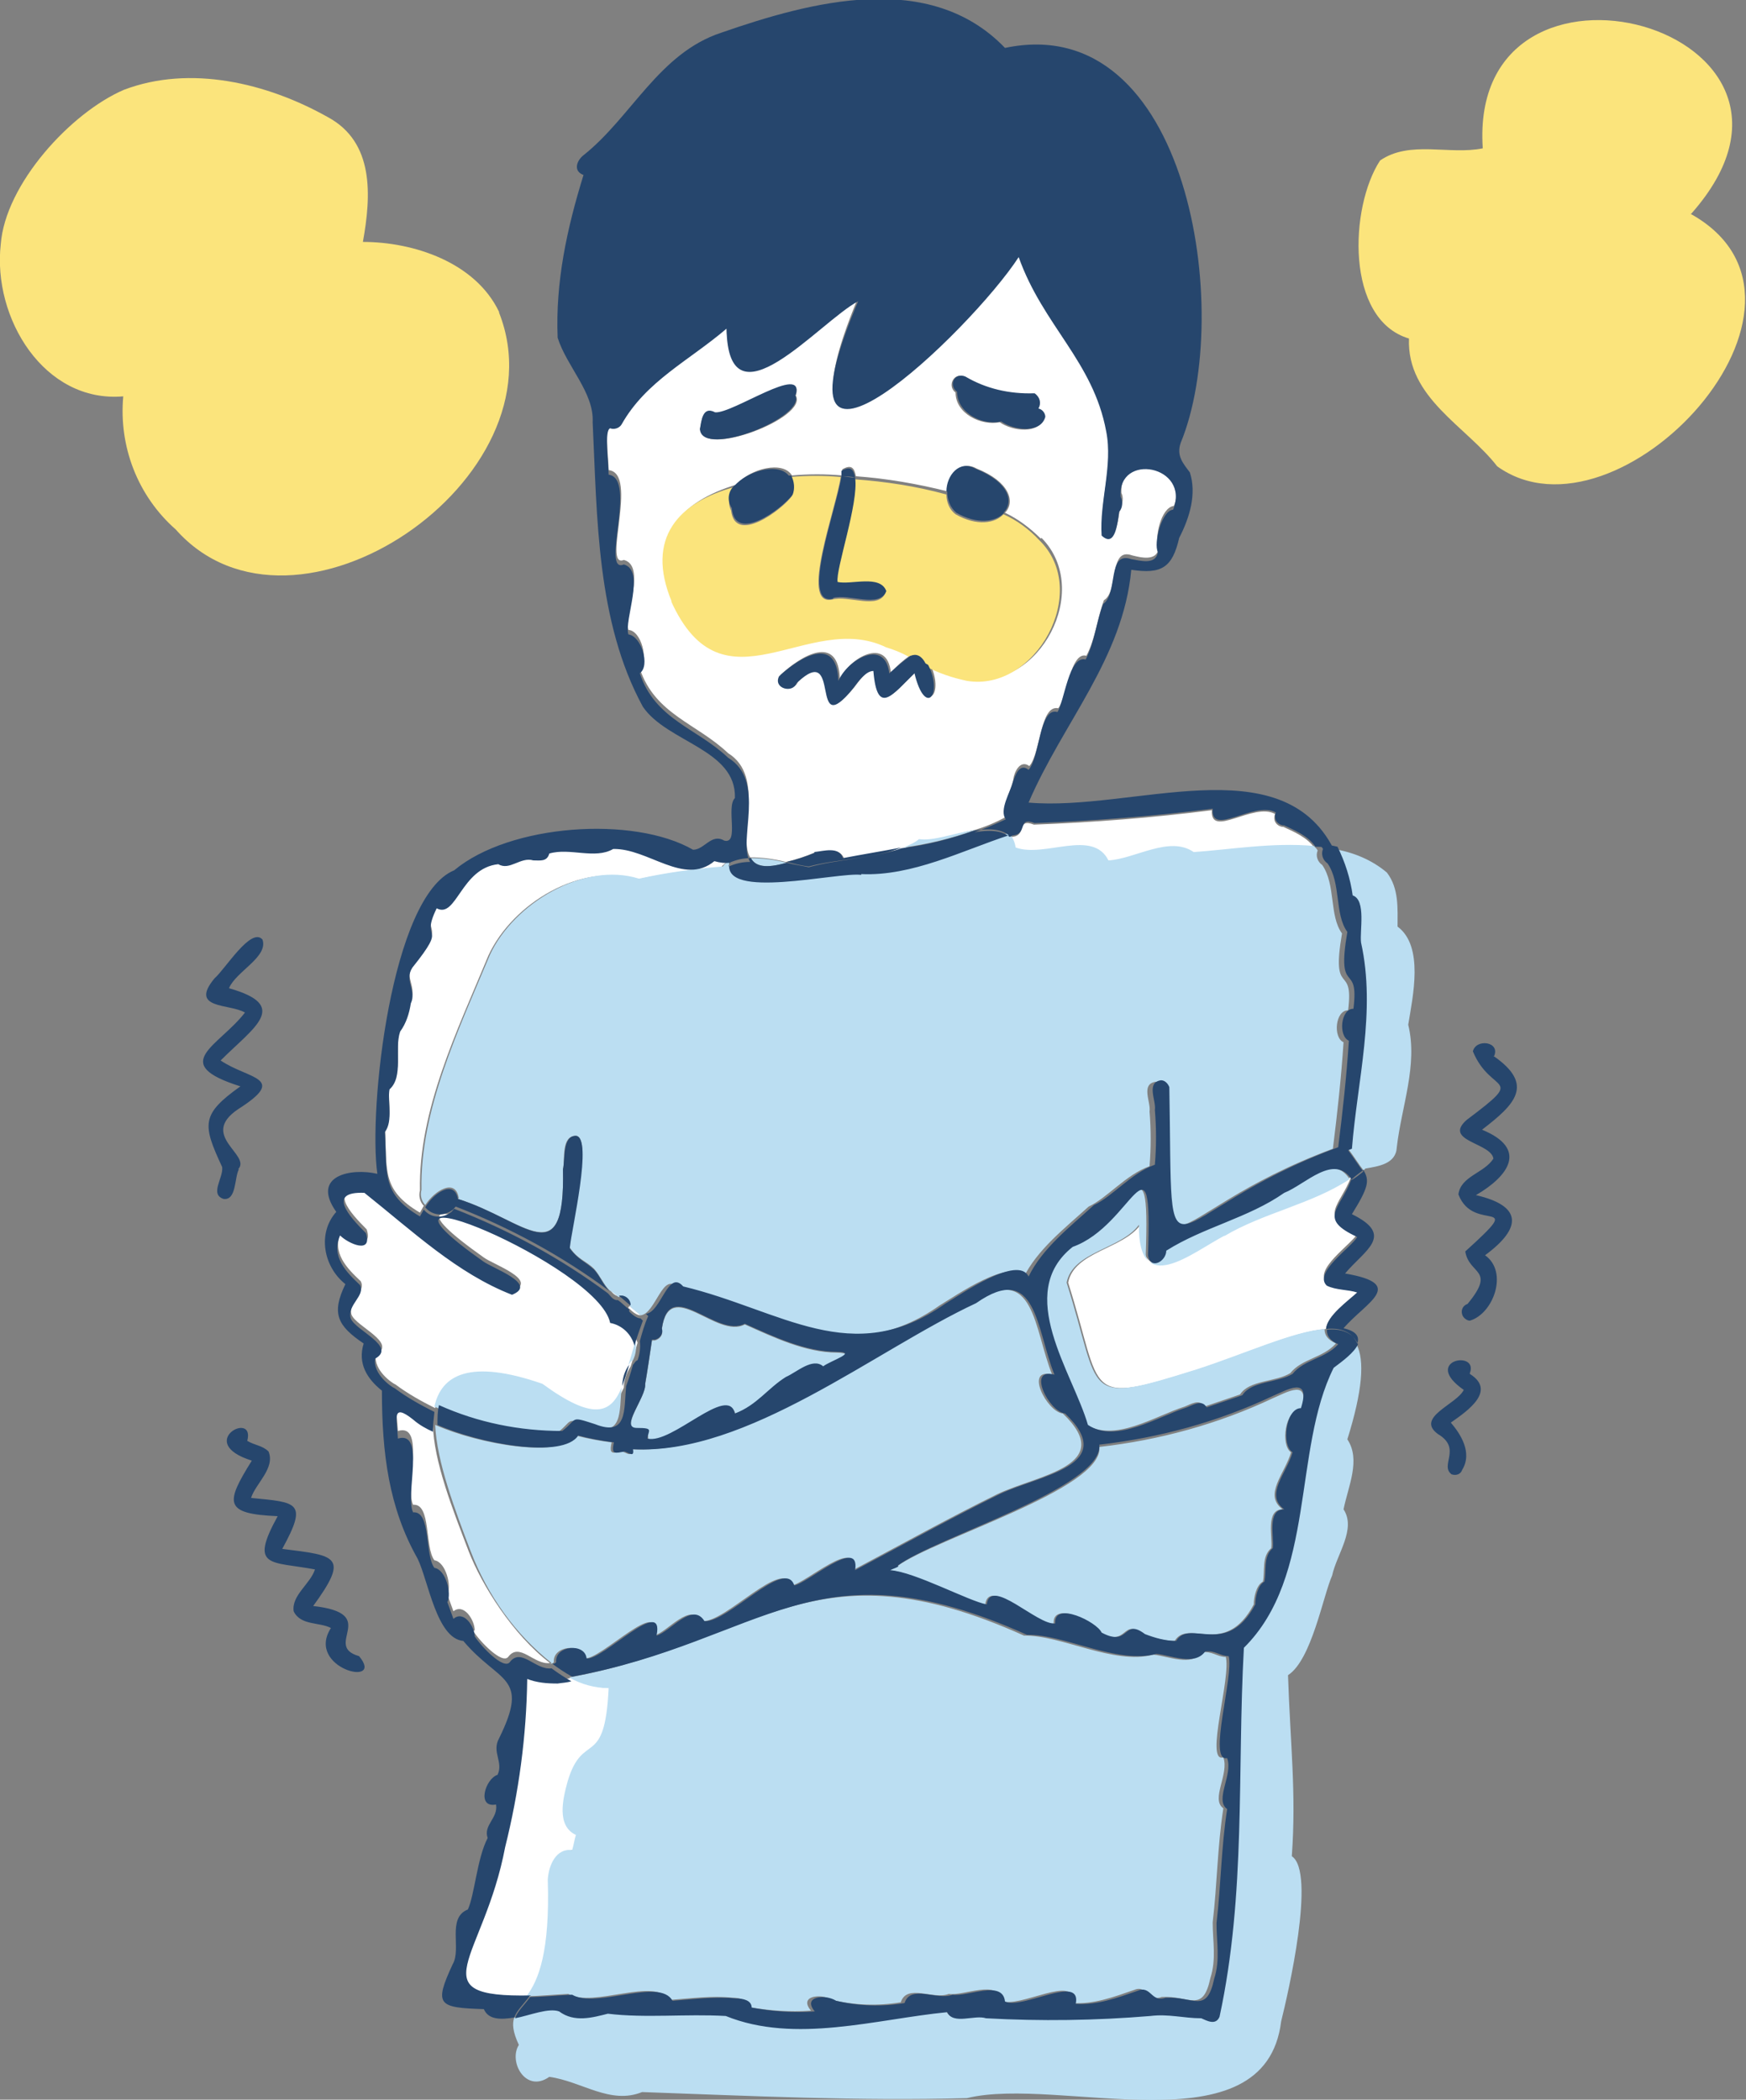 <?xml version="1.0" encoding="UTF-8"?>
<svg id="_レイヤー_1" data-name="レイヤー_1" xmlns="http://www.w3.org/2000/svg" width="229.5" height="276" version="1.1" viewBox="0 0 229.5 276">
  <rect x="0" y="0" width="229.5" height="276" fill="#808080" stroke="none"/>
  <!-- Generator: Adobe Illustrator 29.0.1, SVG Export Plug-In . SVG Version: 2.1.0 Build 192)  -->
  <defs>
    <style>
      .st0 {
        fill: #bbdef2;
      }

      .st1 {
        fill: #fbe47c;
      }

      .st2 {
        fill: #fff;
      }

      .st3 {
        fill: #26466d;
      }
    </style>
  </defs>
  <g id="image">
    <g id="support_health02">
      <path id="_パス_2701" data-name="パス_2701" class="st2" d="M178.4,169.9c-1.2,1.1-4,3.1-4.1,4.8-4.1.3-10.6,3.3-16.8,5.3-15.3,4.8-12.4,3.4-17.1-11.4.8-4.1,7.2-4.4,9.5-7.6-.3,9.5,6.7,3.6,11.2,1.2,5.2-3.1,11.5-4.2,16.5-7.5h0c-1.5,3.9-4.4,5.1.8,7.5-.8,1.4-5.8,4.7-4,6.4,1.4.9,2.9.8,4.1,1.2ZM62.2,214.4c.9,1.4,3.8,4.4,4.6,3.4,1.5-2,3.4,1.1,5.5.8-4.9-3.7-9-10.3-10.7-14.7-2.1-5.5-4.6-11.8-4.7-16.7-.9-.4-1.8-.9-2.6-1.6-2.9-2.3-2.1,0-2,2.5,3.7-1.1.9,7.5,2,9.7,2.4-.2,1.5,5.6,2.8,7.3,1.5.2,2.3,3.4,1.7,4.5.3.8.5,1.4.8,2.2,1.4-1.1,2.8,1.2,2.8,2.5ZM73.1,220.8c-1.4,0-2.7-.1-4-.6-.1,7.5-1.1,14.9-2.9,22.1-2.6,15.3-11.5,20.4,3.5,20.1,1.4-2,2.9-5.9,2.8-15.3.2-1.9,1.1-4.2,3.2-3.9.2-.6.3-1.4.5-2-2.6-1.2-1.7-4.8-1.1-7,2-6.7,4.9-1.6,5.4-12.3-1.8,0-3.6-.5-5.2-1.4-.7.2-1.4.3-2.1.3h0ZM145.8,113.4c3.7-.2,8-3.3,11.2-1.1,4.6-.5,10.4-1.4,15.8-.8-.9-1.4-2.8-2.2-4.1-2.8-.6,0-1.2-.5-1.2-1.1,0-.2,0-.4.1-.6-2.8-1.6-8.6,3.3-8.3-.5-7.8,1-15.6,1.6-23.4,1.9-2.3-.9-.9,1.4-2.8,1.6-.2,0-.3.2-.5.2.5.5.8,1.2.9,1.9,3.8,1.1,10.1-2.8,12.2,1.4h0ZM80.3,173.4c-1.5-7.6-36.1-21.8-16.7-8.1,1.2.9,7.3,3,3.8,4.4-7.2-2.8-13-8.3-19.4-13.4-5-.2-2,3.1.2,5.3.9,2.8-2.3,1.4-3.4.3-1.2,2.8.8,4.8,2.6,6.5.8,1.4-1.7,2.6-1.2,4.4.6,1.6,6.1,3.7,3.2,5.3-.3,2,2.1,3.7,2.6,3.9,1.6,1.2,3.4,2.2,5.2,3.1.9-4.2,4.7-6.1,14.2-3,6.7,5,9,3.9,10.6.3,0-1,.4-2,.9-2.8.3-.9.6-2,.9-3.1-.5-1.6-1.9-2.8-3.5-3.1ZM82.7,172c.6.6,1.1.9,1.5.9-.5-.5-.9-.8-1.4-1.2-.2,0-.2.2-.2.3h0ZM93.9,112.7c-4,3.3-8.7-1.7-13.3-1.6-2.4,1.4-5.7-.2-8.4.6-.3,1.1-1.2.9-2.1.9-1.7-.5-3.1,1.4-4.6.5-4.9.5-5.5,7.2-8.1,5.8-2.3,4.7,1.7,1.7-3.2,7.8-1.1,1.7.6,3-.2,4.7-.2,1.3-.6,2.6-1.4,3.7-.8,2.3.5,5.9-1.4,7.6-.3,1.7.5,4.1-.6,5.6.3,5.5-.5,8.1,4.6,11.1l.5-.9c-.5-.5-.7-1.3-.5-2-.2-10.6,4.9-21,9-30.9,3.2-6.9,12.2-12.3,19.6-10,3.6-.8,7.3-1.3,11-1.6.2-.3.5-.5.9-.8,0-.2,0-.3.2-.5-.7,0-1.3,0-2-.2ZM132.2,107.4c-1.3.7-2.7,1.3-4.1,1.7-2.6.5-5.5,1.6-7.3,1.4-.7.4-1.4.8-2.1,1.1-2.6.5-5.1.9-7.7,1.4-.5-1.7-2.6-1.1-4-.9-1.2.5-2.4.9-3.7,1.2-1.6-.4-3.1-.6-4.7-.6-1.7-2.8,2.1-10.6-2.9-13.7-4.1-3.9-9.6-5.1-11.6-11.1,1.2-1.1.2-5-1.5-5.1-.6-1.9,2.4-8.4-.6-9.2-2.9,1.2,2-11.4-2-11.8,0-1.6-.6-5.8.2-6.1.5.3,1.2.1,1.5-.4,0,0,0,0,0,0,3.2-5.8,8.9-8.4,13.8-12.6.2,13.7,12.2-.8,17.3-3.6-12.7,30.6,15,3.9,21.1-5.8,3.4,9,9.9,13.6,11.6,22.9.9,4.5-.9,9.4-.6,13.7,1.8,1.7,2.1-1.7,2.3-3.1.4-.6.5-1.4.2-2-.3-5.9,9.2-4.1,6.9,1.7-1.7.2-2.6,4.2-2,5.6-.3,1.7-2.3,1.2-3.5.9-3.1-1.1-1.7,4.7-3.7,5.9-.9,2.5-1.1,5-2.3,7.3-2.1-.6-2.6,5.5-3.7,6.9-2.4-.5-2.3,5.9-3.8,7.6-1.2-.9-2,.8-2.1,1.7-.2,1.4-1.7,3.9-.8,5ZM125.6,51.6c0,2.8,3.4,4.4,5.8,3.9,1.7,1.2,5.2,1.6,5.8-.6,0-.5-.4-1-.9-1.1.4-.7.2-1.5-.5-2,0,0,0,0-.1,0-3.2.1-6.3-.6-9-2.2-1.2-.8-2.3,1.1-1.1,2h0ZM92.1,56.5c.2,3.7,14.2-1.6,12.5-4.5,1.2-4.2-8.3,2.5-10.6,2.3-1.7-.9-1.8,1.2-2,2.2ZM136.8,70.8c-1.4-1.4-3-2.6-4.7-3.4,1.4-1.4.6-4.1-3.7-5.8-2.1-1.2-3.8.9-3.8,3-4-1-8-1.7-12.1-2-.2-1.1-.6-1.6-1.8-.9v.8c-2.2-.2-4.4-.2-6.6,0-1.2-2-5.5-.9-7.3,1.2-7.3,2.2-11.8,6.9-8.3,15.1,6.9,15.3,17.9,1.2,28.3,6.1,1,.3,2,.7,2.9,1.2-1,.7-1.8,1.4-2.6,2.3-.5-4.8-5.5-1.9-6.7.9-.2-6.1-5.1-3.1-7.8-.6-.8,1.6,1.8,2.3,2.3.9,6.1-5.8,1.5,8.1,7.5.6.8-1.1,1.7-2.2,2.6-2.2.5,6.1,2.6,3,5.4.3,1.4,5.8,3.8,2.8,1.8-1.1,1.6,1,3.5,1.6,5.4,1.9,8.9,1.7,16.1-11.5,9.3-18.4ZM81.2,170.4h.2c-.5-.3-.8-.6-1.2-.9.2.4.6.8,1.1.9Z"/>
      <path id="_パス_2702" data-name="パス_2702" class="st1" d="M88.3,79.1c-3.5-8.4.9-13.1,8.3-15.1-.8.8-1,2.1-.5,3.1.5,4.5,6.6,0,8-1.9.3-.8.2-1.7-.2-2.5,2.2-.2,4.4-.2,6.6,0-.6,4.2-5.5,17.1-1.1,16.1,2.1-.6,6.1,1.4,7-.9-.8-2.2-4.6-.8-6.4-1.2-.3-1.6,2.8-10.4,2.3-13.7,4.1.3,8.1.9,12.1,2,0,1,.4,2,1.2,2.6,2.8,1.6,5.2,1.2,6.3,0,1.8.8,3.4,2,4.7,3.4,6.9,6.7-.5,20-9.5,18.5-1.9-.4-3.7-1-5.4-1.9-.2-.2-.2-.3-.3-.5-.6-1.1-1.4-1.1-2-.8-.9-.5-1.9-.9-2.9-1.2-10.3-5-21.4,9.2-28.3-6.1ZM222.3,28.1c21.7-24.5-29.4-38.3-27.4-8.6-4.4.9-9.6-1.1-13.5,1.6-4,6.1-4.6,20.9,3.8,23.4-.3,7.8,7.5,11.5,11.6,16.8,15.9,11.4,46.5-21.5,25.4-33.2ZM65.6,41c-3.1-6.5-11.2-9.2-17.9-9.2,1.1-6.1,1.5-13.1-4.6-16.4-8-4.5-18.1-6.9-26.8-3.6C9.3,14.8.7,24.2.1,32.1c-1.1,9.7,5.7,20.9,16.1,20-.6,6.6,1.9,13.1,6.9,17.5,15.6,17.6,51.1-6.7,42.5-28.5Z"/>
      <path id="_パス_2703" data-name="パス_2703" class="st0" d="M128.2,109.1c-3.1,1.1-6.3,1.9-9.5,2.3.8-.3,1.5-.6,2.1-1.1,1.8.3,4.7-.8,7.3-1.2ZM72.3,218.7c.2,0,.3,0,.5-.2-.2-2.2,3.8-2.6,4-.5,2.1.3,10.3-8.4,9.2-3,1.8-.5,4.7-4.5,6.3-1.9,3.1.2,10.6-8.4,11.8-4.7,1.8-.3,8.7-6.5,8-2,6.4-3.4,12.7-6.9,19-10,5.2-2.5,15.8-3.7,8.6-10.6-2.1-.2-5.1-6.1-1.4-5.1-2.4-5.9-2.3-15-10.3-9.4-13.3,6.2-30.1,20-45.1,19.2.2,1.1-.5.5-1.1.3-1.2.2-1.8.5-1.4-1.2-1.6-.2-3.2-.5-4.7-.9-2,3.1-12.9,1.1-18.5-1.4.2,4.8,2.6,11.2,4.7,16.7,2.2,5.7,5.8,10.8,10.6,14.6ZM71.3,181.9c-9.5-3.3-13.3-1.2-14.2,3,5.1,2.3,10.6,3.4,16.2,3.4,2.1-1.6.9-2,4.3-.9,4.3,1.7,3.8-1.9,4.1-5-1.4,3.4-3.7,4.4-10.4-.5h0ZM161.1,217.8c-1.1,0-1.8-.8-3.1-.6-1.4,1.9-4.4.5-6.4.3-5.2,1.4-12.1-2.6-17-2.5-28-12.6-34.4.8-59.8,5.5,1.6.9,3.4,1.4,5.2,1.4-.5,10.8-3.4,5.5-5.4,12.3-.6,2.2-1.5,5.8,1.1,7-.2.6-.3,1.4-.5,2-2.1-.3-3.1,2-3.2,3.9.3,9.4-1.2,13.2-2.8,15.3,1.5,0,3.4-.2,5.5-.3,3.2,1.9,11.5-2.3,13.2.8,2.8-.2,5.7-.6,8.4-.3.8,0,2,.2,2,1.2,2.7.5,5.5.7,8.3.5-1.7-2,1.4-2.3,2.8-1.4,3,.7,6,.8,9,.3.8-2.5,4.3-.3,6.3-1.1,2,.3,6.6-2,6.9.9,2.3,1.1,10.1-3.7,9.3.3,2.8.2,5.5-.8,8.1-1.7,1.8-.8,1.8,1.6,3.7.9,3.7-.2,5.4,2.2,6.4-2.5.8-2.5.3-4.8.3-7.3.6-5.1.6-9.8,1.4-15-1.7-1.2.8-4.5,0-6.7-2.5.8,1.1-10.6.3-13.3h0ZM83.5,176.3c-.3,1.1-.6,2.2-.9,3.1.2-.2.3-.5.6-.6.4-.8.5-1.7.3-2.5ZM103.4,113.4c-1.6-.4-3.1-.6-4.7-.6.6,1.1,2,1.4,4.7.6ZM183.7,121.9c0-2.5.2-5.1-1.4-7.2-2-1.7-4.5-2.7-7-3.1,1,2,1.7,4.2,2,6.4,1.8.6.9,4.7,1.1,6.2,2.1,8.7-.5,17.9-1.2,26.8.9,1.2,1.5,2.2,2,2.8.2,0,.2-.2.3-.2,1.7-.3,4-.6,4.1-2.8.6-5.3,2.8-10.8,1.5-16.1.6-3.7,2.1-10.3-1.4-12.9ZM160.9,162.5c5.2-3.1,11.5-4.2,16.5-7.5-2.3-3.6-6.1.6-8.9,1.7-4.7,3.3-10.6,4.5-15.5,7.6,0,1.4-2.1,2.7-2.4.6.6-17.1-2-3.9-9.9-1.1-7.7,6.1,0,16.5,2,23.4,3.7,2.5,9.2-1.1,13-2.3.8-.3,2-1.1,2.6,0,1.5-.5,3.2-1.1,4.7-1.6,1.2-1.9,4.6-1.6,6.6-2.8,1.5-1.9,4.3-2,6-3.9-1.1-.5-1.5-1.1-1.5-1.9-4.1.3-10.6,3.3-16.8,5.3-15.3,4.8-12.4,3.4-17.1-11.4.8-4.1,7.2-4.4,9.5-7.6-.1,9.7,6.9,3.7,11.3,1.4h0ZM178.4,176.6c-.5,1.1-2,2.2-3.2,3.1-5.4,10.8-2.3,27.4-11.8,36.8-.9,16.2.3,32.3-3.2,48.5-.5,1.2-1.7.5-2.4.2-2.3,0-4.3-.6-6.7-.3-7.2.6-14.4.7-21.6.3-1.5-.5-4.3.9-5.1-.8-9.3.9-20,4.2-29.1.5-5.2-.3-10.6.3-15.5-.3-2,.5-4.4,1.2-6.4-.3-1.4-.5-3.8.5-5.8.9-.3.8-.2,1.9.6,3.6-1.4,2.2.9,6.4,4,4.2,4.3.6,8,3.7,12.2,2,14.2.5,28.3,1.2,42.7.8,12.1-3,39.2,7,41.3-10.1.9-3.6,4.6-19.6,1.4-21.7.6-8.4-.2-14.7-.5-23.8,3.1-2,4.6-10.4,5.8-13.1.6-2.8,3.2-6.1,1.5-8.7.6-3,2.3-6.5.5-9.2,2-6.4,2.3-10.4,1.2-12.5h0ZM83.8,187.9c.8,0,1.5.3,1.4,1.4,3.2.8,10.6-7.2,11.5-3.3,2.9-1.1,4.3-3.3,6.7-4.8,1.4-.6,3.5-2.6,4.9-1.4,1.1-.9,4.7-1.9,1.7-2-4.1,0-8.3-2-12.1-3.7-3.7,2-9.9-6.4-10.9.6.2.7-.2,1.3-.9,1.5-.1,0-.2,0-.4,0-.3,2-.6,4.1-.9,5.8.1,1.7-3.4,5.8-1.1,5.9ZM171,185.4c1.4-4.4-2-2.3-3.7-1.6-7.2,3.4-14.9,5.5-22.8,6.4.6,5.5-21.6,12-26.6,15.7-.3.2-.7.3-1.1.5,3.2.2,10.4,4.1,12.7,4.5.5-3.7,6.7,2.8,9,2.5-.2-3,5.5-.2,6.1,1.2,3.7,2,2.8-2,5.7.2,1.3.5,2.7.9,4.1.9,1.8-3,6.6,2.3,10.4-4.8,0-.9.3-2.5,1.2-3,.3-1.4-.2-3.3,1.1-4.4.2-1.4-.8-5.1,1.5-5.1-2.6-1.9.3-4.7,1.1-7.5-1.4-.9-.8-5.6,1.2-5.6h0ZM60.2,157.6c8.9,2.8,14.1,10,13.8-3.9.3-1.2-.3-4.4,1.7-4.4,2.3.2-.8,12.3-.8,14.7,1.1,1.6,2.1,1.7,3.2,2.8.8.9,1.2,2,2,2.8.5.3.8.6,1.2.9.6-.2,1.3.1,1.5.7,0,.2,0,.3,0,.5.5.5.9.8,1.4,1.2,2-.2,2.9-5.9,4.9-3.6,12.9,3.1,22.2,10.9,34.4,2.3,2-1.2,9.6-6.5,11-3.6,1.8-3.7,5.4-6.5,8.6-9.4,2.4-1.1,4.9-4.2,8-5.3.2-2.4.2-4.8,0-7.2.2-1.2-1.2-3.6.8-3.9.5,0,.9.4,1.1.9.5,28.5-1.8,16.8,22.2,7.9.6-4.8,1.1-9.4,1.4-14-1.4-.6-1.1-4.2.6-4.2.8-6.4-2.3-1.4-.8-10.1-1.7-2.3-.8-6.4-2.6-9-.6-.4-.9-1.2-.6-1.9-.1-.2-.3-.4-.5-.6-5.4-.5-11.2.5-15.8.8-3.2-2.2-7.7.9-11.2,1.1-2.1-4.2-8.4-.3-12.2-1.7-.1-.7-.4-1.4-.9-1.9-6.3,2-12.7,5.5-19.4,5.1-3.1-.5-18.4,3.4-17.3-1.5-.3.2-.7.5-.9.8-3.7.3-7.4.8-11,1.6-7.3-2.3-16.5,3.3-19.6,10-4.1,9.8-9.2,20.4-9,30.9-.2.7,0,1.5.5,2,1.2-1.9,4-3.6,4.4-.9Z"/>
      <path id="_パス_2704" data-name="パス_2704" class="st3" d="M69.6,262.4c-.9,1.2-1.7,1.9-2,2.8-1.8.3-3.4.3-4-1.1-6-.2-6.6-.5-4.1-5.9,1.2-2-.8-6.1,2-7.2.9-2,1.2-6.7,2.6-9.4-.6-1.7,1.4-2.6,1.1-4.4-2.6.5-1.4-3.4.2-3.9.8-1.7-.8-3,.2-4.8,4.1-8.3,0-7.2-4.7-12.8-3.5-.3-4.6-7.9-6-10.8-3.8-6.7-4.7-13.9-4.7-22.1-2-1.6-3.2-3.6-2.4-6.2-3.4-2.3-4.3-3.9-2.4-7.8-2.9-2.3-3.7-6.7-1.2-9.5-3.4-4.8,2-5.8,5.4-5-1.2-8.4,1.8-36.5,10.1-39.9,7.3-6.1,23.6-7.2,31.4-2.7,1.5,0,2.4-2.2,4.1-1.2,2,.5.2-4.4,1.4-5.6.2-6.4-8.9-7.3-12.1-12-6.1-11.2-6-24.9-6.6-37.4.2-3.9-3.4-7.3-4.6-11.1-.3-7.3,1.2-14.3,3.4-21.4-1.4-.5-.9-1.9,0-2.6,6.3-5,9.9-13.4,18.1-16.1,11.8-4.1,27.4-8.3,37.3,2,24.2-5.1,30.1,34.9,23.1,51.9-.6,1.7.3,2.7,1.2,3.9.9,2.8,0,5.9-1.4,8.6-.9,3.9-2.3,4.8-6.3,4.2-1.1,11.7-9,20.1-13.5,30.6,13.6,1.2,33.2-7.5,40.1,6.1-.8-.2-1.6-.3-2.4-.3-.9-1.4-2.8-2.2-4.1-2.8-.6,0-1.2-.5-1.2-1.1,0-.2,0-.4.1-.6-2.8-1.6-8.6,3.3-8.3-.5-7.8,1-15.6,1.6-23.4,1.9-2.3-.9-.9,1.4-2.8,1.6-.2,0-.3.2-.5.2-1.1-.9-2.8-.9-4.6-.6,1.4-.5,2.8-1.1,4.1-1.7-.9-1.2.6-3.6.9-4.8.3-.9.9-2.7,2.1-1.7,1.5-1.7,1.4-8.3,3.8-7.6.9-1.4,1.5-7.5,3.7-6.9,1.2-2.3,1.4-5,2.3-7.3,2-1.4.5-7,3.7-5.9,1.2.2,3.2.8,3.5-.9-.6-1.2.5-5.5,2-5.6,2.3-5.8-7.3-7.6-6.9-1.7.3.6.3,1.4-.2,2-.2,1.4-.5,4.8-2.3,3.1-.3-4.4,1.5-9.2.6-13.7-1.7-9.2-8.3-13.9-11.5-22.9-6.3,9.7-34,36.2-21.1,5.8-5.1,2.7-17.1,17.1-17.3,3.6-4.9,4.2-10.6,6.9-13.8,12.6-.3.5-1,.7-1.5.5-.8.3-.2,4.5-.2,6.1,3.8.5-1.1,13.1,2,11.8,2.9.8,0,7.3.6,9.2,1.7.2,2.9,4.1,1.5,5.1,2,6.1,7.5,7.2,11.6,11.1,5.1,3.1,1.2,10.9,2.9,13.7-1,0-1.9.2-2.8.6,0-.2,0-.3.2-.5-.7.1-1.4,0-2.1-.2-4,3.3-8.7-1.7-13.3-1.6-2.4,1.4-5.7-.2-8.4.6-.3,1.1-1.2.9-2.1.9-1.7-.5-3.1,1.4-4.6.5-4.9.5-5.5,7.2-8.1,5.8-2.3,4.7,1.7,1.7-3.2,7.8-1.1,1.7.6,3-.2,4.7-.2,1.3-.6,2.6-1.4,3.7-.8,2.3.5,5.9-1.4,7.6-.3,1.7.5,4.1-.6,5.6.3,5.5-.5,8.1,4.6,11.1l.5-.9c.9,1.1,2.4,1.2,3.5.4.2-.1.3-.3.5-.5,7.2,2.8,14,6.5,20.2,11.1.3.3.6.8,1.1.9h.2c.5.3.9.8,1.5,1.2v.3c.6.6,1.1.9,1.5.9l.3.3c-.4,1.1-.8,2.2-1.1,3.3-.4-1.5-1.6-2.7-3.2-3-1.5-7.6-36.1-21.8-16.7-8.1,1.2.9,7.3,3,3.8,4.4-7.2-2.8-13-8.3-19.4-13.4-5-.2-2,3.1.2,5.3.9,2.8-2.3,1.4-3.4.3-1.2,2.8.8,4.8,2.6,6.5.8,1.4-1.7,2.6-1.2,4.4.6,1.6,6.1,3.7,3.2,5.3-.3,2,2.1,3.7,2.6,3.9,1.6,1.2,3.4,2.2,5.2,3.1-.1.9-.2,1.8-.2,2.6-.9-.4-1.8-.9-2.6-1.6-2.9-2.3-2.1,0-2,2.5,3.7-1.1.9,7.5,2,9.7,2.4-.2,1.5,5.6,2.8,7.3,1.5.2,2.3,3.4,1.7,4.5.3.8.5,1.4.8,2.2,1.4-1.2,2.8,1.1,2.8,2.3.9,1.4,3.8,4.4,4.6,3.4,1.5-2,3.4,1.1,5.5.8.8.6,1.7,1.2,2.6,1.7-.6.2-1.2.2-1.8.3-1.4,0-2.7-.1-4-.6-.1,7.5-1.1,14.9-2.9,22.1-2.8,14.8-11.6,19.8,3.4,19.5ZM177.6,155.1c-1.5,3.9-4.4,5.1.8,7.5-.8,1.4-5.8,4.7-4,6.4,1.2.6,2.8.5,4,.9-1.2,1.1-4,3.1-4.1,4.8,1.8-.2,3.4.3,4.1,1.9.3-.8,0-1.6-1.8-2,2.9-3.4,8.4-5.8.2-7.2,2.6-3.1,6.6-5,.9-7.8,2.1-3.4,2.4-4.4,1.5-5.8-.5.4-1.1.8-1.5,1.2h0ZM107.1,112.1c-1.2.5-2.4.9-3.7,1.2,1.2.3,2.1.5,2.9.6,4.1-1.1,8.4-.9,12.2-2.5-2.6.5-5.1.9-7.7,1.4-.5-1.6-2.6-.9-3.8-.8ZM31.3,153.7c1.8-1.9-5.2-4.4,0-7.9,6.6-4.2,1.4-3.9-2.3-6.4,4.4-4.4,9.2-7.2,1.1-9.5.9-2.2,5.2-4.1,4.4-6.4-1.5-1.7-4.9,3.9-6.3,5.1-3.4,4.1,2,3.3,4,4.5-3.5,4.5-10.1,6.7-.6,9.7-5.2,3.7-5,5-2.4,10.6.2,1.4-1.7,3.6.2,4.2,1.7.2,1.4-2.8,2-3.9ZM196.4,138.8c.8-1.9-2.4-2.3-2.8-.6,2.4,5.8,7.2,3-.8,9-3.2,2.8,3.2,3,3.5,5.1-1.2,1.9-4.3,2.3-4.6,4.7,2,5.3,9.2,0,.9,7.5.5,3.1,4.1,2.3.3,6.9-.6.2-.9.8-.7,1.4.1.4.6.8,1,.8,3.1-.9,5.1-6.4,2-8.6,4.9-3.6,4.9-6.5-1.2-7.9,4.3-2.5,6.9-6.1.8-8.6,4.3-3.3,7-5.9,1.5-9.7ZM82.7,179.4c-.6.8-.9,1.8-.9,2.8.3-.9.6-1.7.9-2.8ZM41.1,211.2c4.9-6.7,3.1-6.7-4-7.6,3.4-6.2,2-6.1-4.1-6.7.6-1.9,3.2-3.9,2.3-6.1-.8-.8-1.8-.8-2.8-1.4,1.1-4.1-7,.2.6,2.6-3.5,5.6-3.7,7,3.4,7.3-3.8,6.9-.9,5.9,4.9,7-.6,1.9-3.1,3.4-2.8,5.5.9,1.9,3.4,1.4,4.9,2.2-3.4,5.3,7.2,7.9,3.7,3.7-4.9-1.4,3-5.6-6.1-6.6h0ZM193.2,180.5c1.2-3.1-6.4-1.7-.8,2.2-.9,1.9-6.4,3.6-3.4,5.8,3.2,1.9.2,4.1,1.8,5.3.6.2,1.2,0,1.4-.6,0,0,0,0,0,0,1.4-2.3-.3-4.8-1.5-6.2,2.3-1.6,6-4.2,2.5-6.4h0ZM128.2,61.6c-2.1-1.2-3.8.9-3.8,3,2.6.7,5.1,1.6,7.5,2.8,1.4-1.4.8-4-3.7-5.8ZM96.5,63.9c2.4-.7,4.9-1.1,7.3-1.2-1.2-2-5.5-.9-7.3,1.2ZM116.9,88.6c-.5-4.8-5.5-1.9-6.7.9-.2-6.1-5.1-3.1-7.8-.6-.8,1.6,1.8,2.3,2.3.9,6.1-5.8,1.5,8.1,7.5.6.8-1.1,1.7-2.2,2.6-2.2.5,6.1,2.6,3,5.4.3,1.4,5.8,3.8,2.8,1.8-1.1-.8-.5-1.5-.8-2.3-1.2-1,.7-1.9,1.5-2.8,2.3h0ZM110.6,61.8v.8c.6,0,1.2,0,1.8.2-.2-1.1-.6-1.6-1.8-.9h0ZM131.6,55.4c1.7,1.2,5.2,1.6,5.8-.6,0-.5-.4-1-.9-1.1.4-.7.2-1.5-.5-2,0,0,0,0-.1,0-3.2.1-6.3-.6-9-2.2-1.4-.6-2.3,1.1-1.1,2,0,2.8,3.4,4.5,5.8,3.9h0ZM104.6,51.9c1.2-4.2-8.3,2.5-10.6,2.3-1.7-.9-1.8,1.2-2,2.2.2,3.9,14.2-1.6,12.5-4.5ZM119.6,86.4c.8.4,1.6.8,2.3,1.2-.2-.2-.2-.3-.3-.5-.6-1.1-1.4-1.2-2-.8h0ZM96.2,66.9c.5,4.5,6.6,0,8-1.9.3-.8.2-1.7-.2-2.5-2.5.1-4.9.6-7.3,1.2-1,.7-1.2,2.1-.5,3.1ZM125.7,67.4c2.8,1.6,5.2,1.2,6.3,0-2.4-1.2-4.9-2.1-7.5-2.8,0,1.1.4,2.1,1.2,2.8ZM109.5,78.6c2.1-.6,6.1,1.4,7-.9-.8-2.2-4.6-.8-6.4-1.2-.3-1.6,2.8-10.4,2.3-13.7-.6,0-1.2-.2-1.8-.2-.6,4.2-5.5,17.1-1.1,16.1h0ZM74.9,164c.2-2.3,3.1-14.5.8-14.7-1.8,0-1.4,3.1-1.7,4.4.3,14-4.9,6.7-13.8,3.9-.5-2.6-3.2-.8-4.3,1.1.9,1.1,2.4,1.2,3.5.4.2-.1.3-.3.5-.5,7.2,2.8,14,6.5,20.2,11.1-.8-.8-1.2-1.9-2-2.8-1.2-1.1-2.1-1.3-3.2-2.8ZM177.2,151.2c.9,1.2,1.5,2.2,2,2.8-.5.4-1,.8-1.5,1.1-2.3-3.6-6.1.6-8.9,1.7-4.7,3.3-10.6,4.5-15.5,7.6,0,1.4-2.1,2.6-2.4.6.6-17.1-2-3.9-9.9-1.1-7.7,6.1,0,16.5,2,23.4,3.7,2.5,9.2-1.1,13-2.3.8-.3,2-1.1,2.6,0,1.5-.5,3.2-1.1,4.7-1.6,1.2-1.9,4.6-1.6,6.6-2.8,1.5-1.9,4.3-2,6-3.9-1.1-.5-1.5-1.1-1.5-1.9,1.8-.2,3.4.3,4.1,1.9-.5,1.1-2,2.2-3.2,3.1-5.4,10.8-2.3,27.4-11.8,36.8-.9,16.2.3,32.3-3.2,48.5-.5,1.2-1.7.5-2.4.2-2.3,0-4.3-.6-6.7-.3-7.2.6-14.4.7-21.6.3-1.5-.5-4.3.9-5.1-.8-9.3.9-20,4.2-29.1.5-5.2-.3-10.6.3-15.5-.3-2,.5-4.4,1.2-6.4-.3-1.4-.5-3.8.5-5.8.9.3-.9,1.1-1.6,2-2.8,1.5,0,3.4-.2,5.5-.3,3.2,1.9,11.5-2.3,13.2.8,2.8-.2,5.7-.6,8.4-.3.8,0,2,.2,2,1.2,2.7.5,5.5.7,8.3.5-1.7-2,1.4-2.3,2.8-1.4,3,.7,6,.8,9,.3.8-2.5,4.3-.3,6.3-1.1,2,.3,6.6-2,6.9.9,2.3,1.1,10.1-3.7,9.3.3,2.8.2,5.5-.8,8.1-1.7,1.8-.8,1.8,1.6,3.7.9,3.7-.2,5.4,2.2,6.4-2.5.8-2.5.3-4.8.3-7.3.6-5.1.6-9.8,1.4-15-1.7-1.2.8-4.5,0-6.7-2.6.6.9-10.8.2-13.4-1.1,0-1.8-.8-3.1-.6-1.4,1.9-4.4.5-6.4.3-5.2,1.4-12.1-2.6-17-2.5-28-12.6-34.4.8-59.8,5.5-.9-.5-1.8-1.1-2.6-1.7.2,0,.3,0,.5-.2-.2-2.2,3.8-2.6,4-.5,2.1.3,10.3-8.4,9.2-3,1.8-.5,4.7-4.5,6.3-1.9,3.1.2,10.6-8.4,11.8-4.7,1.8-.3,8.7-6.5,8-2,6.4-3.4,12.7-6.9,19-10,5.2-2.5,15.8-3.7,8.6-10.6-2.1-.2-5.1-6.1-1.4-5.1-2.4-5.9-2.3-15-10.3-9.4-13.3,6.2-30.1,20-45.1,19.2.2,1.1-.5.5-1.1.3-1.2.2-1.8.5-1.4-1.2-1.6-.2-3.2-.5-4.7-.9-2,3.1-12.9,1.1-18.5-1.4,0-.9,0-1.8.2-2.6,5.1,2.3,10.6,3.4,16.2,3.4,2.1-1.6.9-2,4.3-.9,4.3,1.7,3.8-1.9,4.1-5,.3-.8.6-1.7.9-2.8.2-.2.3-.5.6-.6.3-.8.4-1.7.3-2.5.3-1.1.6-2.2,1.1-3.3l-.3-.3c2-.2,2.9-5.9,4.9-3.6,12.9,3.1,22.2,10.9,34.4,2.3,2-1.2,9.6-6.5,11-3.6,1.8-3.7,5.4-6.5,8.6-9.4,2.4-1.1,4.9-4.2,8-5.3.2-2.4.2-4.8,0-7.2.2-1.2-1.2-3.6.8-3.9.5,0,.9.4,1.1.9.5,28.5-1.8,16.8,22.2,7.9.6-4.8,1.1-9.4,1.4-14-1.4-.6-1.1-4.2.6-4.2.8-6.4-2.3-1.4-.8-10.1-1.7-2.3-.8-6.4-2.6-9-.6-.4-.9-1.2-.6-1.9-.1-.2-.3-.4-.5-.6.8,0,1.6.1,2.4.3,1,2,1.7,4.2,2,6.4,1.8.6.9,4.7,1.1,6.2,2,9-.5,18.2-1.2,27.1ZM110,177.7c-4.1,0-8.3-2-12.1-3.7-3.7,2-9.9-6.4-10.9.6.2.7-.2,1.3-.9,1.5-.1,0-.2,0-.4,0-.3,2-.6,4.1-.9,5.8.2,1.7-3.4,5.8-1.1,5.8s1.5.3,1.4,1.4c3.2.8,10.6-7.2,11.5-3.3,2.9-1.1,4.3-3.3,6.7-4.8,1.4-.6,3.5-2.6,4.9-1.4,1.1-.8,4.7-1.9,1.7-1.9h0ZM118.1,205.9c-.3.2-.7.3-1.1.5,3.2.2,10.4,4.1,12.7,4.5.5-3.7,6.7,2.8,9,2.5-.2-3,5.5-.2,6.1,1.2,3.7,2,2.8-2,5.7.2,1.3.5,2.7.9,4.1.9,1.8-3,6.6,2.3,10.4-4.8,0-.9.3-2.5,1.2-3,.3-1.4-.2-3.3,1.1-4.4.2-1.4-.8-5.1,1.5-5.1-2.6-1.9.3-4.7,1.1-7.5-1.5-.9-.9-5.8,1.1-5.8,1.4-4.4-2-2.3-3.7-1.6-7.2,3.4-14.9,5.5-22.8,6.4.6,5.6-21.6,12.2-26.5,15.9h0ZM113.2,114.9c6.7.3,13.3-3.1,19.4-5.1-1.1-.9-2.8-.9-4.6-.6-3.1,1.1-6.3,1.9-9.5,2.3-3.8,1.4-8.3,1.4-12.2,2.5-.8-.2-1.8-.3-2.9-.6-2.8.8-4.1.5-4.7-.6-1,0-1.9.2-2.8.6-1.1,5,14.2,1.2,17.3,1.6h0ZM81.4,170.4c.5.3.9.8,1.5,1.2,0-.7-.5-1.2-1.1-1.3-.1,0-.3,0-.4,0Z"/>
    </g>
  </g>
</svg>